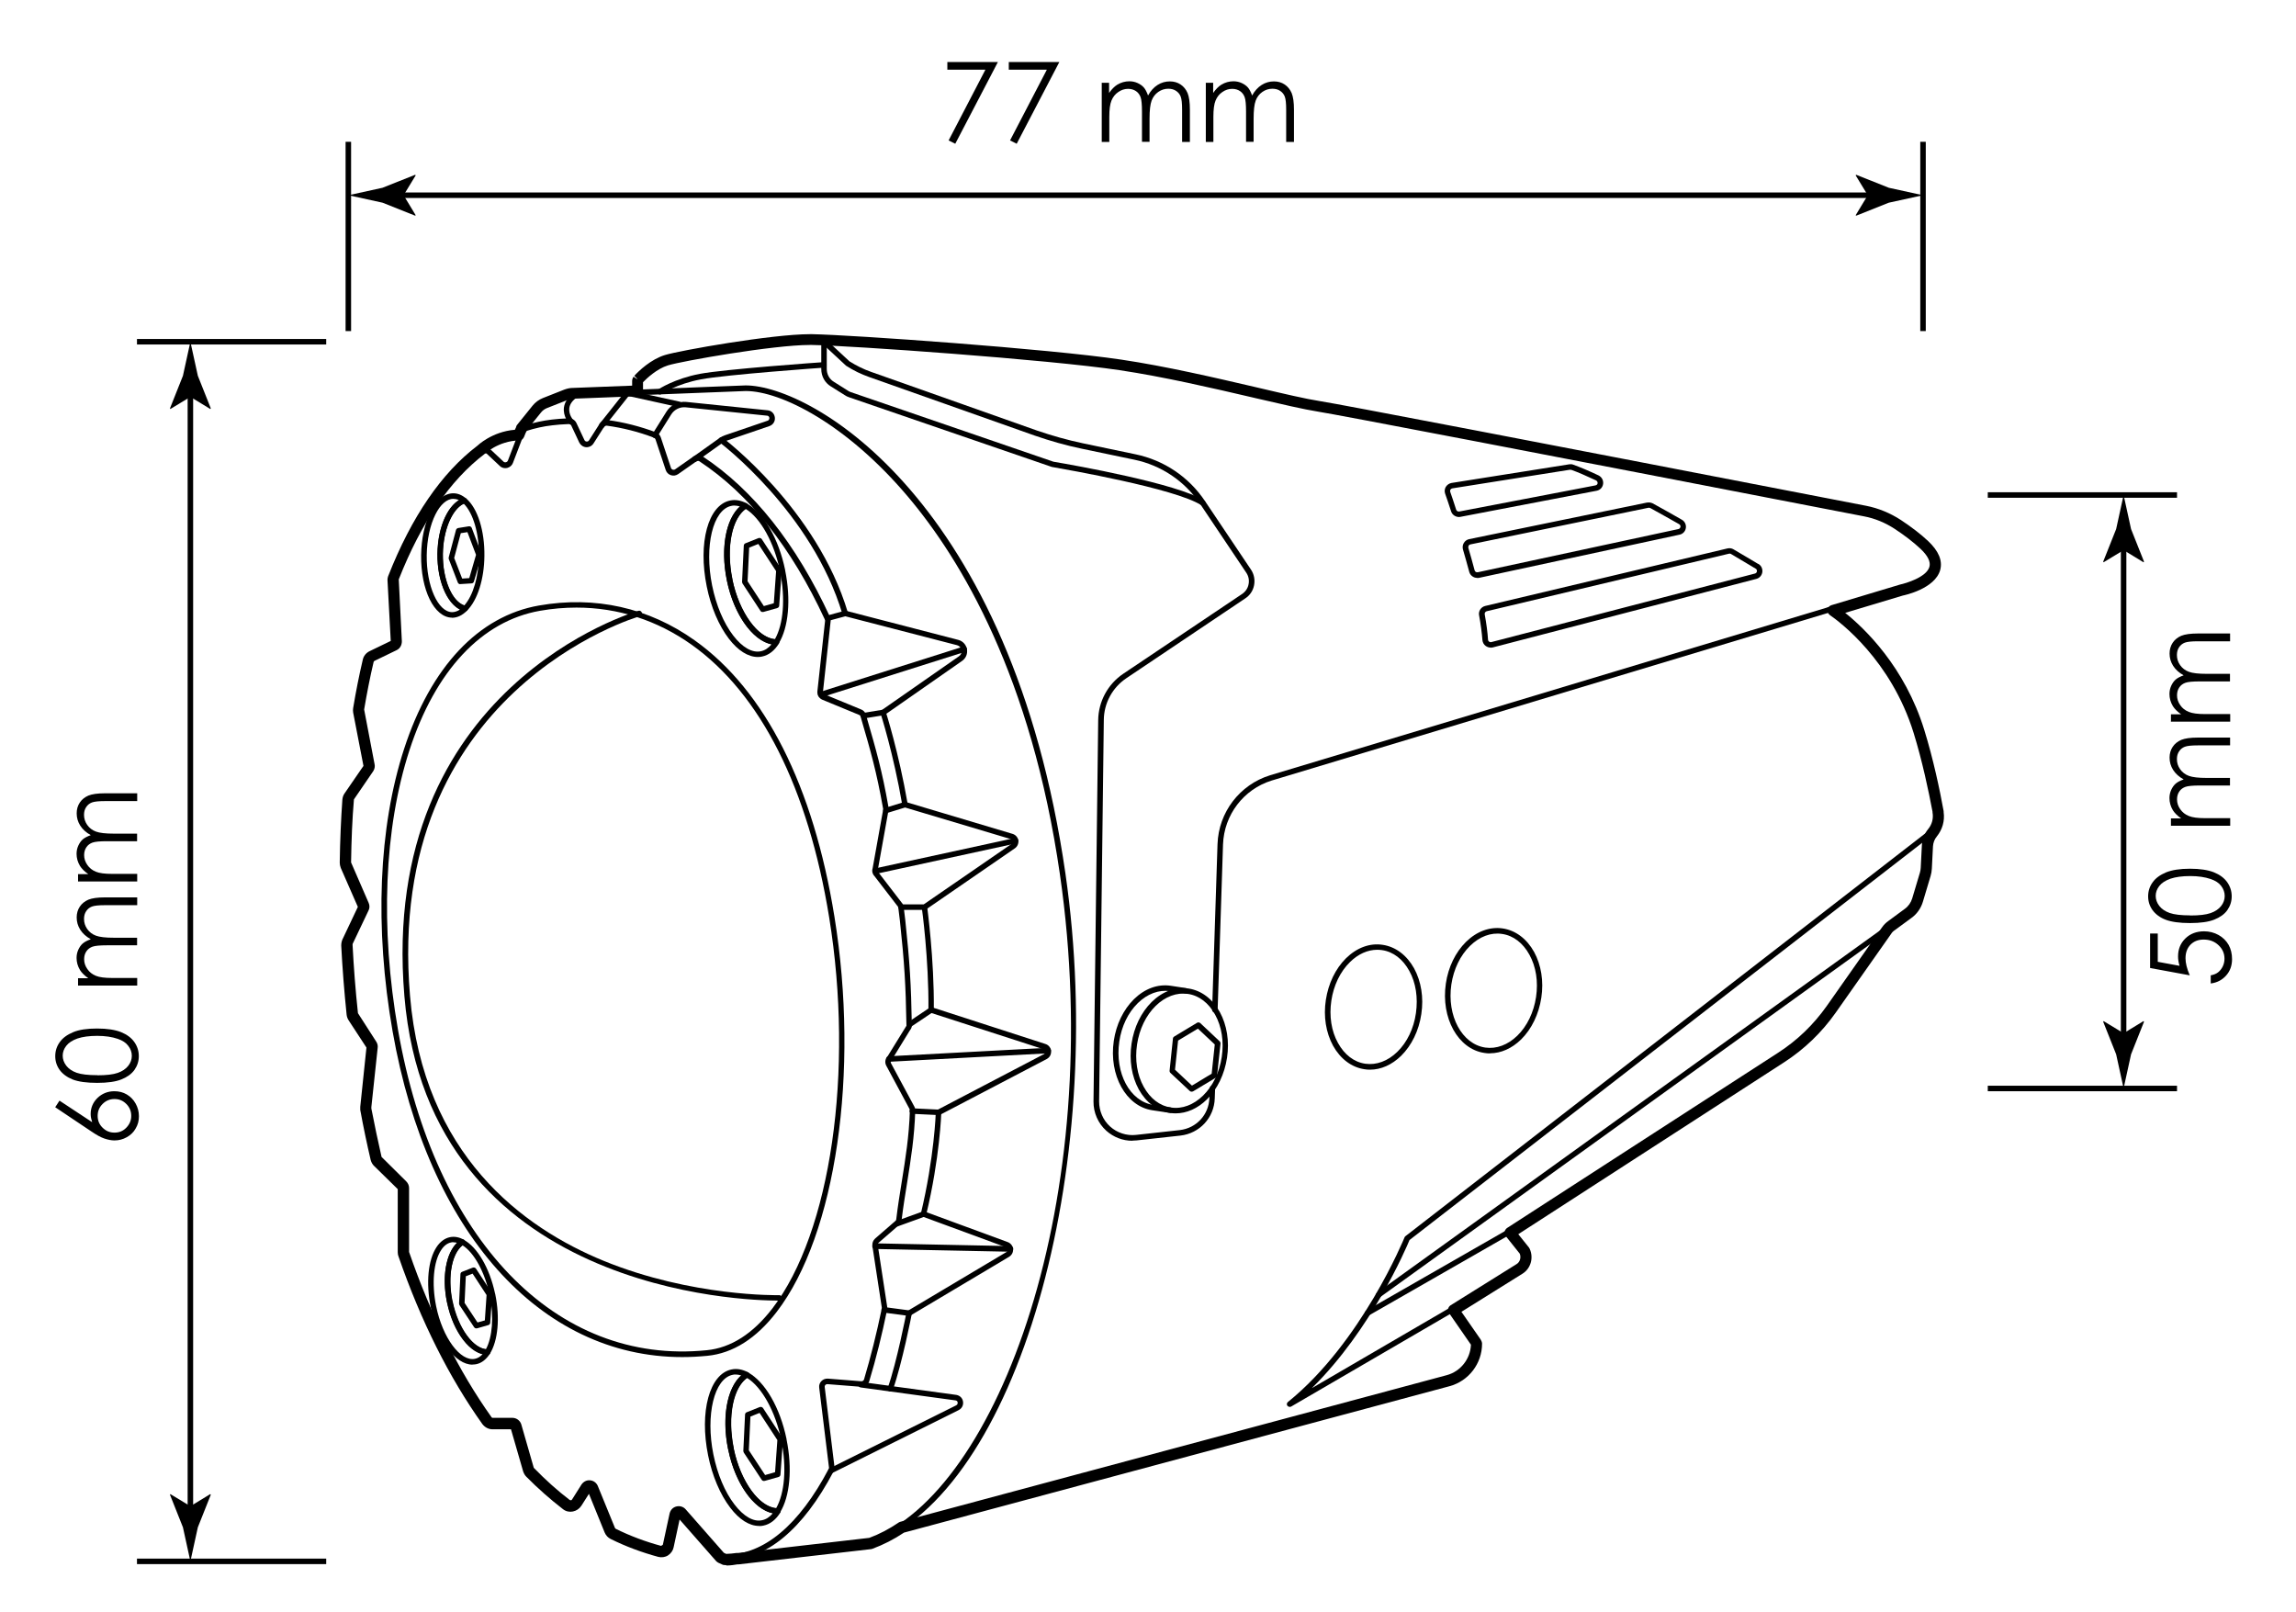 <?xml version="1.0" encoding="UTF-8"?>
<svg id="_レイヤー_1" xmlns="http://www.w3.org/2000/svg" version="1.1" viewBox="0 0 200.31 140.59">
  <!-- Generator: Adobe Illustrator 29.7.1, SVG Export Plug-In . SVG Version: 2.1.1 Build 8)  -->
  <g>
    <path d="M59.52,118.38c-12.4,0-22.19-10.89-25.27-28.42-1.58-9.03-1.23-17.78,1.01-24.65,2.32-7.13,6.49-11.57,11.76-12.49,4.89-.86,9.59.19,13.59,3.04,6.13,4.36,10.35,12.7,12.19,24.11h0c2.2,13.57.13,27.74-5.04,34.47-1.78,2.32-3.82,3.61-6.05,3.83-.74.07-1.47.11-2.19.11ZM50.3,53c-1.05,0-2.12.09-3.19.28-5.08.89-9.13,5.21-11.39,12.17-2.21,6.8-2.56,15.47-.99,24.42,3.21,18.29,13.77,29.25,26.94,27.91,2.1-.21,4.02-1.44,5.72-3.65,5.09-6.63,7.13-20.66,4.95-34.1h0c-1.83-11.28-5.98-19.51-12-23.79-3.01-2.14-6.44-3.24-10.04-3.24Z"/>
    <path d="M64.38,136.07c-.12,0-.22-.09-.24-.21-.02-.13.08-.25.21-.27l11.53-1.32c11.17-4.04,20.68-29.72,16.59-58-2.49-17.23-8.6-27.44-13.29-32.98-5.34-6.31-11.06-9.18-14.12-9.18l-15.1.59c-.15,0-.29.03-.42.09l-1.86.73c-.22.09-.41.23-.55.4l-1.33,1.65c-.08.1-.24.12-.34.04-.1-.08-.12-.23-.04-.34l1.33-1.65c.18-.24.44-.43.75-.55l1.85-.73c.19-.08.39-.13.6-.13l15.1-.59c5.81,0,23.2,10.09,27.9,42.57,3.77,26.06-4.32,53.96-16.96,58.53l-11.58,1.33s-.02,0-.03,0Z"/>
    <path d="M98.78,99.51c-.83,0-1.63-.31-2.26-.87-.72-.65-1.13-1.58-1.12-2.55l.41-33.27c.02-1.63.84-3.14,2.19-4.05l10.37-6.96c.29-.2.5-.5.56-.85.07-.35,0-.7-.2-1l-4.02-5.99c-1.35-2-3.39-3.38-5.75-3.87l-4.59-.96c-1.35-.28-2.73-.67-4.09-1.14l-14.45-5.11c-.69-.24-1.37-.57-2.02-.99l-2.1-1.95c-.1-.09-.1-.24-.01-.34.09-.1.24-.1.34-.01l2.07,1.92c.59.37,1.23.69,1.89.92l14.45,5.11c1.34.46,2.7.84,4.03,1.12l4.59.96c2.48.52,4.63,1.96,6.05,4.07l4.02,5.99c.27.4.36.89.27,1.36-.09.48-.37.89-.77,1.15l-10.37,6.96c-1.22.82-1.96,2.18-1.97,3.65l-.41,33.27c0,.83.34,1.63.96,2.19.61.55,1.44.82,2.26.73l3.82-.42c1.45-.17,2.53-1.34,2.58-2.79l.03-.86c0-.13.11-.23.24-.23h0c.13,0,.24.12.23.25l-.03.86c-.05,1.69-1.32,3.06-3,3.25l-3.82.42c-.12.01-.25.02-.37.02Z"/>
    <path d="M105.98,88.33h0c-.13,0-.24-.12-.23-.25l.47-14.44c.09-2.78,1.93-5.19,4.58-6.01l54.99-16.56c.66-.14,2.37-.69,2.62-1.61.13-.48-.14-1.03-.8-1.65-.62-.58-1.38-1.17-2.26-1.76-.82-.54-1.76-.92-2.72-1.1-29.88-5.79-45.9-8.87-47.61-9.14-1.29-.2-3.3-.67-5.62-1.21-3.47-.81-7.79-1.82-11.71-2.4-6.46-.95-23.5-2.15-26.86-2.2-3.15-.05-11.27,1.39-12.58,1.79-1.06.32-2,1.27-2.24,1.52v.93c0,.13-.11.24-.24.24s-.24-.11-.24-.24v-1.02c0-.06.02-.11.06-.16.05-.05,1.16-1.32,2.52-1.73,1.34-.41,9.19-1.81,12.55-1.81.06,0,.12,0,.17,0,3.36.05,20.45,1.25,26.92,2.2,3.95.58,8.27,1.59,11.75,2.41,2.31.54,4.3,1.01,5.58,1.2,1.72.27,17.74,3.35,47.63,9.14,1.02.19,2.02.6,2.9,1.18.9.6,1.68,1.21,2.32,1.8.81.75,1.12,1.47.94,2.13-.38,1.39-2.86,1.93-2.96,1.95l-54.97,16.56c-2.45.76-4.15,3-4.24,5.57l-.47,14.44c0,.13-.11.23-.24.23Z"/>
    <path d="M104.92,44.1s-.09-.01-.13-.04c-2.3-1.46-11.8-3.11-12.87-3.3-.09-.01-.19-.03-.28-.07l-17.55-6.03c-.15-.05-.28-.11-.39-.19l-1.21-.76c-.53-.32-.84-.89-.84-1.52v-2.38c0-.13.11-.24.24-.24s.24.11.24.24v2.38c0,.46.23.88.61,1.11l1.22.77c.08.06.17.1.28.14l17.56,6.03c.07.03.13.04.19.05,1.78.3,10.73,1.89,13.06,3.37.11.07.15.22.08.33-.05.07-.12.11-.2.11Z"/>
    <path d="M57.57,34.41c-.08,0-.15-.04-.2-.11-.07-.11-.04-.26.06-.33.06-.04,1.42-.94,3.63-1.36,2.18-.41,10.45-1,10.8-1.02.13,0,.25.09.26.22,0,.13-.09.25-.22.26-.09,0-8.59.61-10.74,1.02-2.11.39-3.44,1.27-3.45,1.28-.04.03-.09.04-.13.04Z"/>
    <path d="M128.87,50.41c-.32,0-.61-.22-.69-.53-.18-.66-.36-1.32-.55-1.96-.05-.19-.02-.4.08-.56.1-.17.27-.29.46-.33l15.51-3.19s.02,0,.04,0c.16-.03.32,0,.47.07.85.46,1.7.95,2.53,1.42.26.14.4.43.36.72-.04.3-.26.53-.55.59l-17.51,3.77s-.1.01-.14.01ZM143.83,44.29s0,0,0,0l-15.55,3.2c-.06.01-.12.05-.15.11-.03.06-.04.12-.03.18.19.64.37,1.3.55,1.97.03.12.15.19.27.17l17.51-3.77c.14-.03.17-.16.18-.19,0-.04.01-.16-.11-.23-.83-.47-1.68-.95-2.52-1.41-.04-.02-.09-.03-.14-.03Z"/>
    <path d="M127.29,45.1c-.31,0-.6-.2-.69-.49-.21-.65-.39-1.18-.52-1.54-.07-.2-.05-.41.05-.59.11-.18.29-.31.5-.35l10.29-1.63s0,0,0,0c.09-.01.22-.02.35.04.58.21,1.35.53,2.19.93.28.14.44.43.4.74-.04.31-.26.54-.57.6l-11.9,2.28s-.08.01-.12.01ZM137,40.97l-10.29,1.63c-.07.01-.13.05-.17.11-.03.06-.04.12-.02.19.13.36.31.9.52,1.56.04.11.15.18.27.16l11.89-2.28c.15-.03.18-.16.18-.19,0-.04,0-.17-.13-.24-.83-.39-1.57-.71-2.15-.92-.02,0-.06-.02-.12,0Z"/>
    <path d="M130.05,56.49c-.15,0-.3-.05-.43-.14-.17-.12-.27-.31-.29-.52-.05-.63-.14-1.35-.29-2.16-.07-.35.16-.72.53-.81l21.14-5.02c.18-.04.37-.02.53.08.55.32,1.05.62,1.49.88l.62.37s.05.02.07.03c.25.15.37.43.33.72-.05.29-.25.51-.53.58l-23,5.98c-.06.01-.12.02-.18.02ZM150.89,48.3s-.04,0-.05,0l-21.14,5.02c-.11.03-.19.15-.17.26.15.83.25,1.58.29,2.22,0,.07.04.13.09.17.06.04.13.06.2.04l23-5.98c.13-.03.16-.15.17-.19,0-.03.01-.14-.08-.22-.02,0-.03-.01-.04-.02l-.67-.4c-.43-.26-.93-.56-1.48-.88-.03-.02-.08-.03-.12-.03Z"/>
    <path d="M102.57,97.12c-.16,0-.33-.01-.49-.04-1.12-.17-2.09-.9-2.73-2.05-.62-1.14-.85-2.55-.63-3.99h0c.21-1.44.84-2.73,1.76-3.64.94-.92,2.08-1.34,3.21-1.17,1.12.17,2.09.9,2.73,2.05.62,1.14.85,2.55.63,3.99s-.84,2.73-1.76,3.64c-.81.79-1.76,1.21-2.72,1.21ZM99.2,91.11h0c-.2,1.34,0,2.65.58,3.69.56,1.02,1.4,1.67,2.38,1.81.97.15,1.97-.23,2.8-1.04.85-.83,1.43-2.03,1.63-3.37s0-2.65-.58-3.69c-.56-1.02-1.4-1.67-2.38-1.81-.97-.14-1.97.23-2.8,1.04-.85.83-1.43,2.03-1.63,3.37Z"/>
    <path d="M119.52,93.31c-.16,0-.33-.01-.49-.04-1.12-.17-2.09-.9-2.73-2.05-.62-1.14-.85-2.55-.63-3.99s.84-2.73,1.76-3.64c.94-.92,2.08-1.35,3.21-1.17,1.12.17,2.09.9,2.73,2.05.62,1.14.85,2.55.63,3.99-.21,1.44-.84,2.73-1.76,3.64-.81.79-1.76,1.21-2.72,1.21ZM120.16,82.85c-.84,0-1.67.37-2.38,1.07-.85.83-1.43,2.03-1.63,3.37s0,2.65.58,3.69c.56,1.02,1.4,1.67,2.38,1.81.97.14,1.97-.23,2.8-1.04.85-.83,1.43-2.03,1.62-3.37s0-2.65-.58-3.69c-.56-1.02-1.4-1.67-2.38-1.81-.14-.02-.28-.03-.41-.03Z"/>
    <path d="M129.99,91.89c-.16,0-.33-.01-.49-.04-2.3-.34-3.8-3.05-3.36-6.05h0c.21-1.44.84-2.73,1.76-3.64.94-.92,2.08-1.34,3.21-1.17,1.12.17,2.09.9,2.73,2.05.62,1.14.85,2.55.63,3.99s-.84,2.73-1.76,3.64c-.81.79-1.76,1.21-2.72,1.21ZM126.62,85.88h0c-.4,2.73.92,5.2,2.96,5.5.97.14,1.97-.23,2.8-1.04.85-.83,1.43-2.03,1.63-3.37s0-2.65-.58-3.69c-.56-1.02-1.4-1.67-2.38-1.81-.98-.15-1.97.23-2.8,1.04-.85.83-1.43,2.03-1.63,3.37Z"/>
    <path d="M102.11,97.08s-.02,0-.04,0l-1.54-.23c-2.29-.34-3.8-3.05-3.36-6.05.21-1.44.84-2.73,1.76-3.64.94-.92,2.08-1.34,3.21-1.17l1.31.2c.13.02.22.14.2.27-.02.13-.15.22-.27.2l-1.31-.2c-.97-.14-1.97.23-2.8,1.04-.85.83-1.43,2.03-1.62,3.37-.4,2.74.93,5.21,2.96,5.51l1.54.23c.13.02.22.14.2.27-.02.12-.12.21-.24.21Z"/>
    <path d="M103.96,95.23c-.06,0-.12-.02-.16-.06l-1.69-1.58c-.05-.05-.08-.13-.07-.2l.29-2.79c0-.08.05-.14.11-.18l1.99-1.2c.09-.06.21-.04.29.03l1.69,1.59c.05.05.08.13.07.2l-.3,2.79c0,.08-.05.14-.11.18l-1.98,1.19s-.08.03-.12.03ZM102.52,93.32l1.47,1.38,1.72-1.04.27-2.55-1.47-1.38-1.73,1.04-.27,2.55ZM105.94,93.8h0,0Z"/>
    <path d="M78.63,133.35c-.11,0-.2-.07-.23-.18-.03-.13.04-.26.17-.29l47.67-12.79c1.27-.35,2.17-1.49,2.2-2.79l-2.02-2.9c-.04-.05-.05-.12-.04-.18.01-.06.05-.12.11-.16l5.88-3.67c.35-.22.49-.67.31-1.04l-1.33-1.66c-.04-.05-.06-.12-.05-.19.01-.07.05-.13.11-.16l23.79-15.38c1.68-1.08,3.11-2.46,4.25-4.09l4.83-6.87c.14-.21.32-.38.53-.55l1.43-1.05c.32-.23.57-.58.69-.98l.67-2.24c.05-.16.07-.29.07-.42l.1-1.97c.02-.5.21-.98.54-1.37.35-.43.5-.99.4-1.52-.16-.88-.74-3.98-1.67-6.99-2.2-7.13-7.54-10.47-7.59-10.51-.11-.07-.15-.22-.08-.33s.22-.15.33-.08c.06.03,5.54,3.46,7.8,10.77.94,3.03,1.53,6.16,1.69,7.05.12.67-.06,1.37-.5,1.91-.26.32-.41.69-.43,1.09l-.1,1.96c0,.17-.03.35-.09.55l-.67,2.24c-.16.5-.47.93-.87,1.23l-1.43,1.05c-.17.13-.31.27-.42.43l-4.83,6.87c-1.18,1.68-2.66,3.1-4.39,4.21l-23.57,15.24,1.2,1.5c.31.64.1,1.35-.46,1.7l-5.67,3.54,1.92,2.75s.04.09.04.14c0,1.55-1.05,2.92-2.56,3.33l-47.67,12.79s-.04,0-.06,0Z"/>
    <path d="M112.51,122.72c-.08,0-.15-.04-.2-.1-.07-.1-.05-.24.05-.32,6.43-5.18,10.14-14.28,10.18-14.37.02-.04.04-.07.08-.1l45.73-35.43c.1-.08.26-.06.34.04.08.11.06.26-.04.34l-45.68,35.39c-.3.73-3.34,7.84-8.52,12.92l12.05-7.02c.11-.07.26-.03.33.09.07.12.03.26-.09.33l-14.1,8.21s-.08.03-.12.03Z"/>
    <path d="M119.32,114.77c-.08,0-.16-.04-.21-.12-.07-.12-.03-.26.09-.33l12.22-7c.11-.06.26-.03.33.09.07.12.03.26-.09.33l-12.22,7s-.08.03-.12.03Z"/>
    <path d="M120.27,113.2c-.07,0-.15-.04-.19-.1-.08-.11-.05-.26.05-.33l44.2-31.83c.11-.08.26-.05.33.05.08.11.05.26-.05.33l-44.2,31.83s-.09.05-.14.05Z"/>
    <path d="M63.38,136.09c-.06,0-.12,0-.17-.02l-.35-.16s-.06-.04-.08-.06l-3.37-3.83c-.06-.07-.14-.09-.23-.07-.04.01-.14.05-.17.17l-.59,2.73c-.04.2-.17.36-.34.46-.17.1-.36.13-.54.08-1.42-.38-2.79-.89-4.07-1.53-.16-.08-.29-.22-.35-.38l-1.49-3.64c-.05-.12-.15-.14-.19-.15-.08-.01-.17.03-.22.11l-.83,1.31c-.1.17-.27.29-.47.33-.2.04-.4-.01-.56-.13-1.06-.8-2.09-1.71-3.16-2.79-.09-.09-.15-.2-.18-.32l-1.09-3.77c-.03-.1-.12-.17-.22-.17h-1.73c-.23,0-.44-.11-.58-.3-2.88-4.04-5.32-8.92-7.25-14.5-.04-.06-.04-.17-.04-.24v-5.58c0-.07-.02-.12-.07-.17l-2.11-2.07c-.1-.1-.17-.22-.2-.35-.33-1.43-.64-2.89-.9-4.34v-.18s.55-5.21.55-5.21c.01-.06,0-.11-.03-.15l-1.58-2.42c-.07-.08-.12-.21-.12-.34-.21-2.05-.37-4.08-.47-5.99,0-.12.02-.23.07-.34l1.38-2.92c.02-.05.02-.13,0-.2l-1.52-3.46c-.04-.08-.06-.18-.06-.3.03-1.99.11-3.78.23-5.47,0-.11.04-.24.12-.35l1.68-2.45s.04-.11.03-.17l-.91-4.71v-.22c.24-1.46.52-2.86.83-4.22.06-.23.21-.4.39-.48l1.94-.94c.09-.04.12-.15.12-.23l-.28-5.33c-.02-.1,0-.22.05-.32,1.99-5.07,4.56-8.83,7.64-11.15.3-.2.67-.18.92.06l1.12,1.05c.05.05.13.07.21.05.08-.02.14-.07.17-.14l1.01-2.64c.08-.21.25-.37.45-.42.8-.26,1.6-.43,2.37-.52.43-.05.89-.09,1.48-.11.28-.01.54.14.67.41l.7,1.49c.05.11.15.12.19.13.04,0,.14,0,.21-.11l.92-1.44c.15-.23.41-.36.69-.33,1.44.19,2.86.56,4.23,1.07.19.07.35.24.42.44l.89,2.67c.02.07.08.12.15.15.07.02.15.01.21-.03l1.6-1.12c.25-.17.57-.18.8-.01,4.42,2.91,8.16,7.62,11.11,14,.06.11.06.24.06.35l-.67,6.17c0,.1.05.2.14.24l3.2,1.32c.2.08.35.24.41.46l.08.29c.79,2.73,1.32,4.53,1.89,7.8.02.13.01.23-.02.33l-.91,5.07c-.03.11-.01.19.04.25l2.03,2.64c.09.09.16.24.18.39.05.37.1.76.14,1.15.39,3.65.51,5.62.57,9.13.02.17-.05.34-.17.48l-1.62,2.64s-.03.04-.05.06c-.01.05,0,.11.02.16l2.03,3.77c.06.1.09.23.09.35-.07,2.33-.38,4.23-.7,6.25-.17,1.06-.35,2.15-.49,3.31-.01.17-.1.32-.24.45l-1.76,1.53c-.08.07-.09.17-.08.22l.82,5.36c.01.08.01.16,0,.25-.45,2.19-.97,4.29-1.56,6.24-.09.32-.4.53-.74.5l-2.91-.23c-.07,0-.14.02-.18.07-.03.03-.07.09-.06.18l.85,6.94c.02.16-.01.3-.08.43-2.66,5.06-5.89,7.73-9.34,7.73ZM63.36,135.61h.02c3.26,0,6.34-2.58,8.92-7.48.03-.05.03-.1.02-.14l-.85-6.94c-.03-.21.04-.42.19-.57.15-.16.35-.23.57-.22l2.91.23c.1.01.21-.06.24-.16.58-1.94,1.1-4.02,1.55-6.19,0-.03,0-.05,0-.08l-.82-5.37c-.03-.26.06-.49.24-.65l1.76-1.53c.07-.06.08-.12.08-.14.14-1.18.32-2.28.49-3.34.32-2,.63-3.89.7-6.18,0-.04-.01-.08-.03-.11l-2.03-3.78c-.14-.26-.1-.58.09-.8.01-.02.03-.03.04-.04l1.56-2.53c.06-.08.08-.12.07-.17-.06-3.51-.18-5.47-.57-9.1-.04-.39-.09-.77-.14-1.14,0-.05-.03-.1-.06-.13l-2.03-2.64c-.16-.16-.23-.42-.15-.67l.91-5.07c.01-.05.02-.09,0-.15-.57-3.23-1.09-5.02-1.88-7.73l-.08-.29c-.02-.07-.07-.12-.13-.14l-3.2-1.32c-.29-.12-.47-.42-.44-.73l.67-6.14s0-.09-.01-.11c-2.92-6.31-6.6-10.95-10.95-13.82-.08-.05-.18-.05-.26,0l-1.6,1.12c-.19.13-.42.16-.63.09-.22-.07-.38-.24-.45-.45l-.89-2.67c-.03-.07-.08-.13-.14-.15-1.33-.51-2.72-.86-4.12-1.05-.08,0-.18.03-.23.11l-.92,1.44c-.14.22-.38.34-.64.33-.26-.02-.48-.17-.6-.4l-.7-1.49c-.04-.08-.11-.15-.21-.13-.58.02-1.02.06-1.44.11-.74.08-1.51.25-2.29.5-.09.03-.13.1-.14.14l-1.01,2.64c-.08.22-.27.38-.5.44-.23.05-.47,0-.64-.17l-1.12-1.05c-.08-.08-.21-.09-.31-.02-3,2.26-5.52,5.95-7.48,10.96,0,0-.01.09-.01.1l.28,5.34c0,.31-.15.56-.4.68l-1.94.94c-.06.03-.11.09-.13.17-.31,1.34-.59,2.74-.82,4.14v.13s.91,4.67.91,4.67c.03.2,0,.39-.11.53l-1.68,2.45s-.04.07-.04.09c-.12,1.7-.2,3.47-.23,5.45,0,.05,0,.08.02.09l1.52,3.47c.08.18.08.4,0,.58l-1.38,2.92s-.03.09-.03.13c.1,1.89.25,3.9.47,5.98,0,.03,0,.05.03.08l1.6,2.44c.1.15.14.32.1.48l-.55,5.16v.12c.26,1.4.56,2.85.9,4.28,0,.04.03.08.06.11l2.11,2.07c.14.14.21.32.21.51v5.58s.01.07.02.08c1.92,5.54,4.34,10.38,7.19,14.38.05.06.12.1.19.1h1.73c.31,0,.59.21.68.51l1.09,3.78s.03.08.06.11c1.06,1.07,2.08,1.97,3.12,2.75.05.04.12.06.18.04.06-.01.11-.05.15-.1l.83-1.32c.15-.23.41-.35.68-.33.26.03.48.2.58.45l1.49,3.65c.02.05.06.1.12.13,1.25.62,2.6,1.12,3.98,1.49.07.02.13,0,.17-.02.06-.04.1-.09.11-.16l.59-2.73c.06-.26.25-.47.51-.54s.53.02.71.22l3.33,3.79.26.12Z"/>
    <path d="M42.03,39.62c-.06,0-.13-.02-.17-.07-.09-.1-.09-.25,0-.34.06-.05,1.41-1.34,3.49-1.34.13,0,.24.11.24.24s-.11.24-.24.24c-1.87,0-3.14,1.19-3.15,1.2-.05.04-.11.07-.17.07Z"/>
    <path d="M49.83,37.04c-.07,0-.13-.03-.18-.08-.02-.03-.55-.65-.45-1.42.07-.49.37-.92.89-1.28.11-.07.26-.05.33.06.07.11.04.26-.06.33-.41.27-.64.59-.69.94-.08.56.33,1.04.33,1.05.09.1.07.25-.03.34-.05.04-.1.06-.16.06Z"/>
    <path d="M52.5,37.36c-.05,0-.1-.02-.15-.05-.1-.08-.12-.23-.04-.34l2.25-2.84c.08-.1.23-.12.34-.04.1.08.12.23.04.34l-2.25,2.84c-.05.06-.12.09-.19.09Z"/>
    <path d="M60.61,40.28c-.07,0-.15-.04-.2-.1-.08-.11-.05-.26.06-.33l2.3-1.64c.14-.1.3-.18.47-.24l3.72-1.27c.16-.05.16-.2.16-.24,0-.04-.03-.19-.2-.2l-7.1-.73c-.49-.05-.99.19-1.26.62l-1.22,1.95c-.07.11-.22.15-.33.08-.11-.07-.15-.22-.08-.33l1.22-1.95c.36-.58,1.04-.91,1.72-.84l7.1.73c.34.03.59.29.63.63.04.34-.16.64-.48.75l-3.72,1.27c-.12.04-.24.11-.35.18l-2.3,1.64s-.09.04-.14.04Z"/>
    <path d="M59.25,35.51s-.03,0-.05,0l-4.5-.99c-.13-.03-.21-.16-.18-.29.03-.13.15-.21.29-.18l4.5.99c.13.03.21.16.18.29-.02.11-.12.19-.23.19Z"/>
    <path d="M75.33,62.67c-.12,0-.22-.08-.24-.2-.02-.13.07-.25.2-.28l1.67-.27,6.7-4.67c.18-.12.26-.33.23-.54-.04-.21-.19-.38-.4-.43l-9.74-2.52-1.49.4c-.13.04-.26-.04-.29-.17-.03-.13.04-.26.17-.29l1.55-.42s.08-.01.12,0l9.8,2.54c.39.1.68.42.75.81.07.4-.09.79-.42,1.02l-6.74,4.7s-.06.03-.1.04l-1.72.28s-.03,0-.04,0Z"/>
    <path d="M80.66,79.37h-2.04c-.13,0-.24-.11-.24-.24s.11-.24.24-.24h1.97l7.67-5.28c.08-.05.12-.14.1-.23,0-.04-.04-.14-.16-.18l-9.24-2.76-1.6.49c-.13.04-.26-.03-.3-.16-.04-.13.03-.26.16-.3l1.67-.51s.09-.01.14,0l9.31,2.78c.26.08.45.29.5.56.04.27-.07.54-.3.7l-7.73,5.32s-.09.04-.14.04Z"/>
    <path d="M81.89,97.27s0,0-.01,0l-2.3-.11c-.13,0-.23-.12-.23-.25,0-.13.13-.26.25-.23l2.23.11,9.25-4.84c.13-.07.13-.19.13-.22s-.02-.15-.16-.2l-9.78-3.16-1.82,1.22c-.11.07-.26.04-.33-.07s-.04-.26.07-.33l1.92-1.29c.06-.04.14-.05.21-.03l9.89,3.2c.28.09.47.33.49.62.02.29-.12.55-.38.69l-9.31,4.87s-.07.03-.11.03Z"/>
    <path d="M79.32,114.79s-.02,0-.03,0l-2.18-.29c-.13-.02-.22-.14-.21-.27.02-.13.14-.22.27-.21l2.1.28,8.53-5.08c.11-.07.11-.18.11-.22,0-.09-.07-.16-.15-.2l-7.18-2.64-2.26.82c-.12.05-.26-.02-.31-.14s.02-.26.14-.31l2.34-.85c.05-.02.11-.02.17,0l7.26,2.67c.26.1.44.33.46.6.03.27-.1.53-.34.68l-8.6,5.12s-.08.03-.12.03Z"/>
    <path d="M72.49,128.53c-.09,0-.17-.05-.21-.13-.06-.12-.01-.26.11-.32l11.03-5.49c.14-.07.13-.2.13-.24,0-.04-.03-.17-.18-.19l-8.29-1.13c-.13-.02-.22-.14-.21-.27s.14-.22.27-.21l8.3,1.13c.32.06.54.29.58.6.04.31-.11.59-.39.73l-11.03,5.49s-.07.03-.11.03Z"/>
    <path d="M88.16,109.19h0l-11.83-.24c-.13,0-.24-.11-.23-.25,0-.13.11-.24.24-.24h0l11.83.24c.13,0,.24.11.23.25,0,.13-.11.24-.24.24Z"/>
    <path d="M77.56,92.62c-.13,0-.23-.1-.24-.23,0-.13.09-.25.23-.25l13.89-.74s0,0,.01,0c.13,0,.23.1.24.23,0,.13-.09.25-.23.25l-13.89.74s0,0-.01,0Z"/>
    <path d="M76.36,76.24c-.11,0-.21-.08-.23-.19-.03-.13.05-.26.18-.29l12.23-2.66c.13-.03.26.05.29.18s-.05.26-.18.29l-12.23,2.66s-.03,0-.05,0Z"/>
    <path d="M71.61,60.83c-.1,0-.2-.07-.23-.17-.04-.13.03-.26.16-.3l12.51-3.96c.12-.04.26.03.3.16.04.13-.03.26-.16.3l-12.51,3.96s-.05.01-.07.01Z"/>
    <path d="M73.73,53.75c-.1,0-.2-.07-.23-.17-2.65-8.89-10.64-14.93-10.72-14.99-.11-.08-.13-.23-.05-.34.08-.11.23-.13.34-.05.08.06,8.2,6.19,10.9,15.23.04.13-.03.26-.16.3-.02,0-.05.01-.07.01Z"/>
    <path d="M78.96,70.43c-.11,0-.22-.08-.24-.2-.78-4.54-1.89-7.97-1.9-8.01-.04-.13.03-.26.15-.3.13-.04.26.03.3.15.01.03,1.13,3.5,1.92,8.07.02.13-.06.25-.2.28-.01,0-.03,0-.04,0Z"/>
    <path d="M81.24,88.34h0c-.13,0-.24-.11-.24-.24.04-4.45-.57-8.88-.58-8.92-.02-.13.07-.25.2-.27.13-.02.25.07.27.2,0,.04.62,4.51.58,9,0,.13-.11.24-.24.24Z"/>
    <path d="M80.58,106.15s-.04,0-.06,0c-.13-.03-.21-.16-.18-.29,1.18-4.93,1.3-8.78,1.3-8.82,0-.13.12-.25.25-.23.13,0,.24.11.23.25,0,.04-.12,3.94-1.32,8.92-.03.11-.12.18-.23.18Z"/>
    <path d="M77.68,121.39s-.05,0-.08-.01c-.12-.04-.19-.18-.15-.31.79-2.24,1.62-6.52,1.63-6.57.02-.13.15-.21.28-.19.13.03.21.15.19.28,0,.04-.85,4.36-1.65,6.63-.03.1-.13.16-.23.16Z"/>
    <g>
      <path d="M66.22,133.11c-.84,0-1.72-.55-2.51-1.59-.88-1.15-1.57-2.77-1.93-4.55-.78-3.82.12-7.12,2.04-7.51.46-.1.95-.01,1.45.25.08.04.12.12.13.21,0,.09-.04.17-.11.21-1.31.8-1.84,3.41-1.27,6.21,0,.02,0,.03,0,.05h0c.6,2.89,2.29,5.19,3.85,5.19.09,0,.17.05.21.12s.04.17,0,.24c-.39.63-.89,1.02-1.47,1.14-.12.03-.25.04-.38.04ZM64.19,119.9c-.1,0-.19,0-.28.03-1.6.33-2.37,3.51-1.67,6.95.35,1.72,1,3.27,1.84,4.36.8,1.04,1.66,1.54,2.41,1.37.34-.07.65-.27.93-.6-1.67-.34-3.29-2.62-3.89-5.57l.23-.06-.24.05c-.57-2.79-.1-5.34,1.14-6.45-.17-.05-.33-.08-.49-.08Z"/>
      <path d="M67.84,132.04c-1.8,0-3.66-2.41-4.31-5.61-.62-3.04,0-5.8,1.49-6.71.07-.04.16-.05.24,0,1.48.8,2.8,3.08,3.36,5.81,0,0,0,.02,0,.03.52,2.54.3,4.98-.57,6.38-.05.07-.13.11-.21.11ZM65.15,120.2c-1.22.88-1.71,3.42-1.15,6.13.59,2.86,2.2,5.11,3.72,5.22.74-1.31.92-3.53.45-5.87,0,0,0-.02,0-.03-.51-2.5-1.7-4.66-3.01-5.46Z"/>
      <path d="M66.65,129.19c-.08,0-.16-.04-.2-.11l-1.56-2.37s-.04-.09-.04-.14l.15-3.17c0-.09.06-.18.15-.21l1.13-.45c.1-.04.23,0,.29.09l1.7,2.6s.04.1.04.15l-.22,3.05c0,.1-.08.19-.17.21l-1.2.34s-.04,0-.07,0ZM65.33,126.51l1.42,2.16.87-.25.2-2.8-1.55-2.37-.8.32-.14,2.94Z"/>
    </g>
    <g>
      <path d="M66.11,57.31c-.84,0-1.72-.55-2.52-1.59-.88-1.15-1.57-2.77-1.93-4.55-.78-3.82.12-7.12,2.04-7.51.46-.1.95-.01,1.45.25.08.04.12.12.13.2,0,.09-.04.17-.11.21-1.31.8-1.84,3.41-1.27,6.21,0,.02,0,.03,0,.05h0c.6,2.89,2.29,5.19,3.85,5.19.09,0,.17.05.21.12.04.08.04.17,0,.24-.39.63-.89,1.02-1.47,1.14-.12.03-.25.04-.38.04ZM64.08,44.1c-.09,0-.19,0-.28.03-1.6.33-2.37,3.51-1.67,6.95.35,1.72,1,3.27,1.84,4.36.8,1.04,1.66,1.53,2.41,1.37.34-.07.65-.27.93-.6-1.67-.34-3.29-2.62-3.89-5.57l.24-.06-.24.05c-.57-2.79-.1-5.34,1.14-6.45-.17-.05-.33-.08-.49-.08Z"/>
      <path d="M67.73,56.24c-1.8,0-3.66-2.41-4.32-5.61-.62-3.04,0-5.8,1.49-6.71.07-.04.16-.05.24,0,1.48.8,2.8,3.08,3.36,5.81,0,.01,0,.02,0,.03.52,2.54.3,4.98-.57,6.38-.05.07-.14.11-.21.11ZM65.04,44.4c-1.22.88-1.71,3.42-1.15,6.13.59,2.86,2.2,5.11,3.72,5.22.74-1.31.92-3.53.45-5.87,0,0,0-.02,0-.03-.51-2.5-1.7-4.66-3.01-5.46Z"/>
      <path d="M66.54,53.39c-.08,0-.16-.04-.2-.11l-1.56-2.38s-.04-.09-.04-.14l.15-3.16c0-.09.06-.18.15-.21l1.13-.45c.1-.04.23,0,.29.09l1.7,2.6s.04.1.04.15l-.22,3.05c0,.1-.08.19-.17.21l-1.2.34s-.04,0-.07,0ZM65.22,50.7l1.42,2.17.87-.25.2-2.8-1.55-2.37-.8.32-.14,2.93Z"/>
    </g>
    <g>
      <path d="M39.43,53.88c-1.55-.02-2.73-2.42-2.69-5.46.02-1.42.31-2.75.81-3.76.53-1.05,1.24-1.63,2-1.63.38,0,.76.15,1.11.45.06.06.1.14.08.23-.02.08-.08.15-.16.18-1.08.37-1.92,2.27-1.95,4.43h0c-.03,2.29.85,4.29,2,4.53.09.02.15.08.18.17.03.08,0,.17-.06.24-.41.42-.86.63-1.33.63ZM39.56,43.51c-.57,0-1.14.5-1.57,1.36-.47.94-.74,2.2-.76,3.55-.04,2.68.98,4.96,2.21,4.98.23,0,.47-.08.69-.23-1.17-.6-1.99-2.56-1.96-4.86h0c.03-2.17.78-4,1.87-4.68-.16-.08-.32-.11-.48-.11Z"/>
      <path d="M40.59,53.32s-.03,0-.05,0c-1.39-.3-2.41-2.45-2.38-5.01.03-2.41.96-4.42,2.27-4.87.08-.03.17-.01.24.04,1,.85,1.62,2.82,1.59,5.02-.02,2.01-.59,3.83-1.5,4.75-.05.05-.11.07-.17.07ZM40.46,43.94c-1.02.48-1.79,2.32-1.82,4.37-.03,2.21.79,4.14,1.87,4.5.77-.87,1.25-2.51,1.27-4.32h0c.03-1.94-.5-3.74-1.32-4.55Z"/>
      <path d="M40.16,50.96c-.1,0-.19-.06-.22-.15l-.79-2.05s-.02-.1,0-.15l.63-2.37c.02-.09.1-.16.19-.18l.93-.15c.11-.02.22.04.26.15l.85,2.24s.02.1,0,.15l-.66,2.27c-.03.1-.11.17-.22.17l-.96.06s-.01,0-.02,0ZM39.62,48.66l.7,1.81.62-.04.59-2.03-.75-1.98-.58.09-.57,2.14Z"/>
    </g>
    <g>
      <path d="M41.22,119.04c-1.49,0-3.05-2.1-3.64-5-.43-2.12-.24-4.13.51-5.26.31-.47.72-.77,1.17-.86.39-.08.79,0,1.2.21.08.04.12.12.13.21,0,.08-.04.17-.11.21-1.03.63-1.45,2.69-1.01,4.9.01.02.02.04.02.06.48,2.35,1.83,4.19,3.06,4.19.09,0,.17.05.21.12.04.08.04.17,0,.24-.33.52-.73.84-1.21.94-.1.02-.21.03-.31.03ZM39.56,108.36c-.07,0-.14,0-.21.02-.33.07-.62.29-.86.66-.67,1.01-.84,2.93-.44,4.9.56,2.75,2.12,4.86,3.39,4.59.25-.05.47-.19.67-.41-1.32-.33-2.59-2.13-3.09-4.45-.01-.02-.02-.04-.02-.06-.46-2.22-.1-4.27.87-5.2-.1-.03-.21-.04-.31-.04Z"/>
      <path d="M42.52,118.19c-1.47,0-2.99-1.96-3.52-4.57-.51-2.46,0-4.72,1.22-5.47.07-.04.17-.05.24,0,1.19.64,2.26,2.48,2.73,4.69.01.02.02.04.02.07.42,2.05.24,4.04-.47,5.18-.05.07-.13.12-.21.11ZM40.35,108.63c-.94.72-1.32,2.77-.89,4.89.47,2.27,1.74,4.07,2.93,4.18.57-1.04.71-2.84.35-4.65-.01-.02-.02-.04-.02-.06-.41-2-1.35-3.72-2.37-4.36Z"/>
      <path d="M41.56,115.88c-.08,0-.15-.04-.2-.11l-1.27-1.92s-.04-.09-.04-.14l.12-2.56c0-.09.06-.18.15-.21l.92-.36c.11-.04.23,0,.29.09l1.37,2.1s.04.1.04.15l-.17,2.46c0,.1-.08.19-.17.21l-.97.28s-.04,0-.07,0ZM40.53,113.65l1.13,1.71.64-.18.15-2.21-1.22-1.87-.59.23-.11,2.33Z"/>
    </g>
    <path d="M67.78,113.45c-2.48,0-30.32-.6-32.5-26.56-2.27-27,20.19-33.55,20.42-33.61.13-.04.26.04.3.17.04.13-.04.26-.17.3-.22.06-22.3,6.52-20.06,33.11,1.17,13.88,9.84,20.24,16.91,23.13,7.69,3.14,15.2,2.99,15.28,2.99.15-.02.24.1.25.23,0,.13-.1.24-.23.25-.01,0-.07,0-.17,0Z"/>
  </g>
  <g id="Manual_Dimension">
    <rect x="167.53" y="12.37" width=".48" height="16.51"/>
    <rect x="30.15" y="12.37" width=".48" height="16.51"/>
    <g>
      <path d="M82.65,5.41h4.41l-3.72,7.13-.58-.29,3.21-6.17h-3.32v-.66h0Z"/>
      <path d="M88.01,5.41h4.41l-3.72,7.13-.58-.29,3.21-6.17h-3.32v-.66h0Z"/>
      <path d="M96.1,7.22h.66v.89c.23-.33.47-.57.71-.72.33-.2.69-.3,1.06-.3.25,0,.49.05.71.15s.41.23.55.39.26.4.37.7c.22-.4.5-.71.83-.92s.69-.31,1.07-.31c.36,0,.67.09.94.27.27.18.47.43.61.75.13.32.2.8.2,1.45v2.81h-.68v-2.81c0-.55-.04-.93-.12-1.14s-.21-.37-.4-.5-.42-.19-.68-.19c-.32,0-.61.09-.88.28-.27.19-.46.44-.58.76-.12.32-.18.84-.18,1.58v2.01h-.66v-2.63c0-.62-.04-1.04-.12-1.26s-.21-.4-.4-.53-.42-.2-.69-.2c-.31,0-.59.09-.86.28-.27.18-.46.43-.59.74-.13.31-.19.79-.19,1.43v2.18h-.66v-5.14l-.02-.02Z"/>
      <path d="M105.18,7.22h.66v.89c.23-.33.47-.57.71-.72.33-.2.69-.3,1.06-.3.25,0,.49.05.71.15s.41.23.55.39.26.4.37.7c.22-.4.5-.71.83-.92s.69-.31,1.07-.31c.36,0,.67.09.94.27.27.18.47.43.61.75.13.32.2.8.2,1.45v2.81h-.68v-2.81c0-.55-.04-.93-.12-1.14s-.21-.37-.4-.5-.42-.19-.68-.19c-.32,0-.61.09-.88.28-.27.19-.46.44-.58.76-.12.32-.18.84-.18,1.58v2.01h-.66v-2.63c0-.62-.04-1.04-.12-1.26s-.21-.4-.4-.53-.42-.2-.69-.2c-.31,0-.59.09-.86.28-.27.18-.46.43-.59.74s-.19.79-.19,1.43v2.18h-.66v-5.14l-.02-.02Z"/>
    </g>
    <g>
      <rect x="34.34" y="16.79" width="129.48" height=".48"/>
      <path d="M35.21,17.03l1.06-1.74-.06-.04-2.84,1.13c-.99.22-1.98.44-2.97.65.99.22,1.98.44,2.97.65l2.84,1.13.06-.03s-1.06-1.75-1.06-1.75Z"/>
      <path d="M162.95,17.03l-1.06-1.74.06-.04,2.84,1.13c.99.22,1.98.44,2.97.65-.99.22-1.98.44-2.97.65l-2.84,1.13-.06-.03s1.06-1.75,1.06-1.75Z"/>
    </g>
  </g>
  <g id="Manual_Dimension1">
    <rect x="11.95" y="135.96" width="16.51" height=".48"/>
    <rect x="11.95" y="29.57" width="16.51" height=".48"/>
    <g>
      <path d="M4.82,96.58l.37-.57,2.85,1.88c-.08-.25-.13-.49-.13-.71,0-.55.2-1.02.6-1.41.4-.38.89-.58,1.47-.58.4,0,.76.09,1.08.28s.58.45.77.79c.19.34.29.71.29,1.11s-.09.74-.28,1.06c-.18.33-.44.58-.78.77s-.69.28-1.07.28c-.28,0-.58-.06-.9-.17s-.69-.32-1.13-.62l-3.15-2.11h0ZM8.52,97.34c0,.4.14.75.43,1.03.29.29.63.43,1.04.43s.75-.14,1.03-.43.43-.63.43-1.03-.14-.75-.43-1.04-.63-.43-1.03-.43-.75.14-1.04.43-.43.63-.43,1.04Z"/>
      <path d="M8.48,94.46c-.92,0-1.63-.1-2.13-.29-.5-.2-.88-.48-1.14-.83-.26-.36-.39-.76-.39-1.21s.13-.86.39-1.22c.26-.37.65-.65,1.17-.87s1.22-.32,2.09-.32,1.57.11,2.08.31c.52.21.91.5,1.17.87s.39.78.39,1.23-.13.84-.38,1.2c-.26.36-.64.63-1.14.83s-1.21.3-2.12.3h.01ZM8.49,93.8c.79,0,1.38-.07,1.78-.21s.71-.35.92-.62c.21-.27.31-.56.31-.87s-.1-.6-.31-.87c-.2-.27-.51-.47-.92-.61-.5-.17-1.09-.26-1.79-.26s-1.27.08-1.72.23c-.45.16-.77.37-.98.64s-.31.56-.31.86.1.6.31.87c.21.27.51.48.91.62s1,.21,1.79.21h.01Z"/>
      <path d="M6.81,85.99v-.66h.89c-.33-.23-.57-.47-.72-.71-.2-.33-.3-.69-.3-1.06,0-.25.05-.49.15-.71s.23-.41.39-.55.4-.26.7-.37c-.4-.22-.71-.5-.92-.83s-.31-.69-.31-1.07c0-.36.09-.67.27-.94.18-.27.43-.47.75-.61.32-.13.8-.2,1.45-.2h2.81v.68h-2.81c-.55,0-.93.04-1.14.12s-.37.21-.5.4-.19.42-.19.68c0,.32.09.61.28.88s.44.46.76.58c.32.12.84.18,1.58.18h2.01v.66h-2.63c-.62,0-1.04.04-1.26.12-.22.08-.4.21-.53.4-.13.19-.2.42-.2.69,0,.31.09.59.28.86.18.27.43.46.74.59s.79.19,1.43.19h2.18v.66h-5.14l-.02.02Z"/>
      <path d="M6.81,76.91v-.66h.89c-.33-.23-.57-.47-.72-.71-.2-.33-.3-.69-.3-1.06,0-.25.05-.49.15-.71s.23-.41.39-.55.4-.26.7-.37c-.4-.22-.71-.5-.92-.83s-.31-.69-.31-1.07c0-.36.09-.67.27-.94.18-.27.43-.47.75-.61.32-.13.8-.2,1.45-.2h2.81v.68h-2.81c-.55,0-.93.04-1.14.12s-.37.21-.5.4-.19.42-.19.68c0,.32.09.61.28.88s.44.46.76.58c.32.12.84.18,1.58.18h2.01v.66h-2.63c-.62,0-1.04.04-1.26.12-.22.08-.4.21-.53.4-.13.19-.2.42-.2.69,0,.31.09.59.28.86.18.27.43.46.74.59s.79.19,1.43.19h2.18v.66h-5.14l-.02.02Z"/>
    </g>
    <g>
      <rect x="16.37" y="33.75" width=".48" height="98.51"/>
      <path d="M16.61,34.62l1.74,1.06.04-.06-1.13-2.84c-.22-.99-.44-1.98-.65-2.97-.22.99-.44,1.98-.65,2.97l-1.13,2.84.03.06s1.75-1.06,1.75-1.06Z"/>
      <path d="M16.61,131.39l1.74-1.06.04.06-1.13,2.84c-.22.99-.44,1.98-.65,2.97-.22-.99-.44-1.98-.65-2.97l-1.13-2.84.03-.06s1.75,1.06,1.75,1.06Z"/>
    </g>
  </g>
  <g>
    <rect x="173.42" y="94.71" width="16.51" height=".48"/>
    <rect x="173.42" y="42.94" width="16.51" height=".48"/>
    <g>
      <path d="M187.59,81.43h.66v2.47l1.9.35c-.09-.3-.13-.57-.13-.82,0-.63.21-1.15.64-1.57.42-.41.97-.62,1.63-.62.46,0,.88.11,1.26.32.38.21.67.5.88.86.2.36.3.78.3,1.25,0,.56-.17,1.04-.52,1.43s-.79.62-1.34.69v-.71c.27-.05.49-.14.65-.27s.3-.3.4-.51.15-.44.15-.67c0-.46-.17-.85-.52-1.18s-.78-.49-1.3-.49c-.47,0-.85.15-1.14.44-.29.3-.44.69-.44,1.19,0,.41.12.91.37,1.49l-3.46-.64v-3.01h.01Z"/>
      <path d="M191.07,80.52c-.92,0-1.63-.1-2.13-.29s-.88-.48-1.14-.83c-.26-.36-.39-.76-.39-1.21s.13-.86.39-1.22c.26-.37.65-.65,1.17-.87.52-.21,1.22-.32,2.09-.32s1.57.11,2.08.31c.52.21.91.5,1.17.87s.39.78.39,1.23-.13.84-.38,1.2-.64.63-1.14.83-1.21.3-2.12.3h.01ZM191.08,79.86c.79,0,1.38-.07,1.78-.21s.71-.35.92-.62c.21-.27.31-.56.31-.87s-.1-.6-.3-.87-.51-.47-.92-.61c-.5-.17-1.09-.26-1.79-.26s-1.27.08-1.72.23c-.45.16-.77.37-.98.64-.21.27-.31.56-.31.86s.1.6.31.87c.21.27.51.48.91.62.4.14,1,.21,1.79.21h0Z"/>
      <path d="M189.4,72.05v-.66h.89c-.33-.23-.57-.47-.72-.71-.2-.33-.3-.69-.3-1.06,0-.25.05-.49.15-.71s.23-.41.39-.55.39-.26.7-.37c-.4-.22-.71-.5-.92-.83-.21-.33-.31-.69-.31-1.07,0-.35.09-.67.27-.94s.43-.47.75-.61c.32-.13.8-.2,1.45-.2h2.81v.68h-2.81c-.55,0-.93.04-1.14.12s-.37.21-.5.4-.19.42-.19.68c0,.32.09.61.28.88s.44.46.76.58.84.18,1.58.18h2.01v.66h-2.63c-.62,0-1.04.04-1.26.12s-.4.21-.53.4-.2.42-.2.69c0,.31.09.59.28.86s.43.46.75.59c.31.13.79.19,1.43.19h2.18v.66h-5.14l-.03.02Z"/>
      <path d="M189.4,62.97v-.66h.89c-.33-.23-.57-.47-.72-.71-.2-.33-.3-.69-.3-1.06,0-.25.05-.49.15-.71s.23-.41.39-.55.39-.26.7-.37c-.4-.22-.71-.5-.92-.83-.21-.33-.31-.69-.31-1.07,0-.35.09-.67.27-.94s.43-.47.75-.61c.32-.13.8-.2,1.45-.2h2.81v.68h-2.81c-.55,0-.93.04-1.14.12-.21.08-.37.21-.5.4s-.19.42-.19.68c0,.32.09.61.28.88s.44.46.76.58.84.18,1.58.18h2.01v.66h-2.63c-.62,0-1.04.04-1.26.12-.22.08-.4.21-.53.4-.13.19-.2.42-.2.69,0,.31.09.59.28.86.18.27.43.46.75.59.31.13.79.19,1.43.19h2.18v.66h-5.14l-.03.02Z"/>
    </g>
    <g>
      <rect x="185.03" y="47.12" width=".48" height="43.88"/>
      <path d="M185.27,47.99l1.74,1.06.04-.06-1.13-2.84c-.22-.99-.44-1.98-.65-2.97-.22.99-.44,1.98-.65,2.97l-1.13,2.84.03.06,1.75-1.06Z"/>
      <path d="M185.27,90.13l1.74-1.06.04.06-1.13,2.84c-.22.99-.44,1.98-.65,2.97-.22-.99-.44-1.98-.65-2.97l-1.13-2.84.03-.06,1.75,1.06Z"/>
    </g>
  </g>
  <path d="M63.36,136.53c-.07,0-.19-.01-.19-.01-.05,0-.1-.02-.15-.04l-.35-.16c-.05-.02-.15-.1-.19-.14l-3.19-3.63-.52,2.42c-.05.27-.23.54-.49.71-.25.16-.56.2-.85.13-1.44-.39-2.84-.91-4.15-1.56-.24-.12-.42-.31-.53-.57l-1.37-3.37-.66,1.04c-.18.27-.44.44-.74.5-.28.06-.61,0-.86-.2-1.09-.84-2.17-1.79-3.2-2.83-.13-.13-.22-.29-.28-.47l-1.06-3.67h-1.61c-.35,0-.67-.17-.89-.46-2.9-4.07-5.36-8.98-7.31-14.61-.04-.09-.07-.22-.07-.37v-5.51l-2.06-2.02c-.13-.12-.24-.3-.3-.52-.32-1.37-.63-2.83-.91-4.37v-.27s.54-5.17.54-5.17l-1.55-2.37c-.1-.15-.16-.32-.18-.5-.21-2.04-.37-4.07-.47-6.03,0-.2.04-.37.1-.52l1.35-2.85-1.49-3.4c-.06-.17-.09-.31-.09-.46.03-2.01.11-3.8.23-5.5.02-.2.08-.39.19-.54l1.65-2.4-.9-4.66c-.02-.14-.02-.26,0-.38.24-1.44.52-2.86.84-4.22.07-.33.29-.6.6-.75l1.84-.89-.28-5.24c-.02-.17.03-.36.07-.45,2.03-5.15,4.64-8.96,7.77-11.34h0s1.26-1.23,3.27-1.39l.03-.07s.04-.08.06-.12c.01-.05.03-.1.04-.13.02-.05.04-.09.08-.13l1.33-1.65c.25-.31.56-.53.91-.67l1.85-.73c.27-.1.51-.15.74-.15l5.19-.2v-.41c0-.19.09-.32.12-.37l.41.27-.34-.35c.39-.42,1.43-1.43,2.67-1.81,1.31-.4,9.32-1.82,12.67-1.82h.17c3.44.06,20.62,1.27,26.98,2.22,3.9.58,8.19,1.58,11.63,2.38l.34.08c2.22.52,4.13.97,5.36,1.16,1.79.28,18.27,3.44,47.65,9.13,1.07.21,2.09.63,3.03,1.24.92.61,1.72,1.22,2.38,1.84.91.86,1.27,1.7,1.05,2.52-.46,1.65-3.15,2.21-3.26,2.23l-5.03,1.51c1.69,1.35,5.2,4.7,6.9,10.21.79,2.55,1.36,5.26,1.69,7.09,0,.03,0,.05,0,.08.11.76-.11,1.53-.6,2.13-.2.24-.31.55-.33.85l-.1,1.96c-.01.22-.05.44-.11.64l-.67,2.24c-.17.57-.53,1.08-1.01,1.42l-1.43,1.05c-.15.1-.25.2-.33.33l-4.84,6.88c-1.22,1.73-2.73,3.18-4.49,4.32l-23.2,15,.93,1.16s.04.06.06.1c.37.8.1,1.74-.63,2.19l-5.32,3.32,1.68,2.42h0c.07.11.12.25.12.36,0,1.74-1.17,3.26-2.84,3.71l-47.59,12.77c-.88.59-1.81,1.06-2.75,1.41-.04.01-.07.02-.11.03l-11.56,1.33s-.06,0-.11,0h0c-.28.05-.62.1-.98.1ZM63.33,135.55c.34-.01.62-.04.91-.08.04,0,.1,0,.15,0l11.45-1.32c.87-.32,1.73-.77,2.55-1.33.04-.03.09-.05.15-.07l47.67-12.79c1.21-.32,2.07-1.41,2.12-2.66l-1.91-2.76c-.08-.11-.1-.24-.08-.37.03-.13.11-.24.22-.31l5.75-3.59c.3-.18.41-.57.28-.91l-1.22-1.53c-.09-.11-.12-.25-.1-.38.02-.13.1-.25.21-.33l23.65-15.29c1.66-1.07,3.08-2.44,4.23-4.06l4.83-6.87c.15-.22.35-.42.58-.58l1.41-1.04c.31-.22.54-.55.65-.92l.67-2.24c.04-.13.06-.27.07-.42l.1-1.96c.02-.51.22-1.02.55-1.42.34-.41.47-.93.38-1.45,0-.02,0-.04,0-.06-.34-1.8-.89-4.42-1.65-6.88-1.97-6.35-6.44-9.68-7.31-10.28-.15-.11-.23-.29-.2-.47.03-.18.16-.34.34-.39l5.99-1.8c.51-.11,2.31-.64,2.56-1.55.12-.44-.14-.96-.77-1.56-.62-.58-1.37-1.16-2.25-1.74-.83-.54-1.73-.92-2.69-1.1-29.36-5.69-45.83-8.85-47.61-9.13-1.26-.2-3.19-.65-5.43-1.17l-.34-.08c-3.43-.8-7.69-1.79-11.56-2.37-6.33-.94-23.43-2.14-26.85-2.2h-.16c-3.2,0-11.15,1.4-12.39,1.78-.97.3-1.84,1.12-2.18,1.47v.74c0,.26-.21.47-.47.48l-5.67.22c-.13,0-.25.03-.4.09l-1.85.73c-.2.08-.37.21-.51.38l-1.24,1.54c-.01.08-.04.16-.09.22l-.15.37c-.07.19-.25.31-.44.31-1.8.04-2.98,1.16-2.99,1.17-3.04,2.31-5.54,5.98-7.5,10.95l.27,5.4c0,.35-.17.63-.45.77l-1.94.94s-.06.04-.07.08c-.32,1.35-.59,2.75-.83,4.16l.91,4.77c.03.13.04.36-.11.6l-1.69,2.47c-.15,1.74-.22,3.52-.25,5.5l1.53,3.52c.1.22.1.47-.01.68l-1.38,2.9s-.01.05-.01.09c.1,1.92.25,3.93.47,5.96l1.6,2.49c.1.16.15.35.12.54l-.55,5.16v.13c.28,1.43.58,2.88.89,4.22l2.15,2.13c.16.16.25.37.25.58v5.58c1.93,5.59,4.35,10.42,7.19,14.41.01.02.05.06.1.06h1.73c.35,0,.67.24.77.57l1.09,3.79c1.04,1.07,2.08,2,3.14,2.81,0,0,.08.02.1.02h0c.05,0,.08-.04.1-.07l.82-1.3c.18-.26.46-.4.75-.37.29.02.55.21.67.48l1.5,3.67s.03.06.07.08c1.25.62,2.59,1.12,3.96,1.49,0,0,.15-.1.15-.1l.59-2.73c.08-.32.3-.54.6-.61.29-.07.6.02.8.25l3.33,3.79.19.09ZM31.99,91.43s0,0,0,0h0ZM31.97,91.32s0,0,0,0h0ZM31.25,79.17s0,0,0,0h0ZM31.25,79.03s0,0,0,0h0ZM31.71,66.88s0,0,0,0h0ZM45.95,37.37s0,0,0,0c0,0,0,0,0,0Z"/>
</svg>